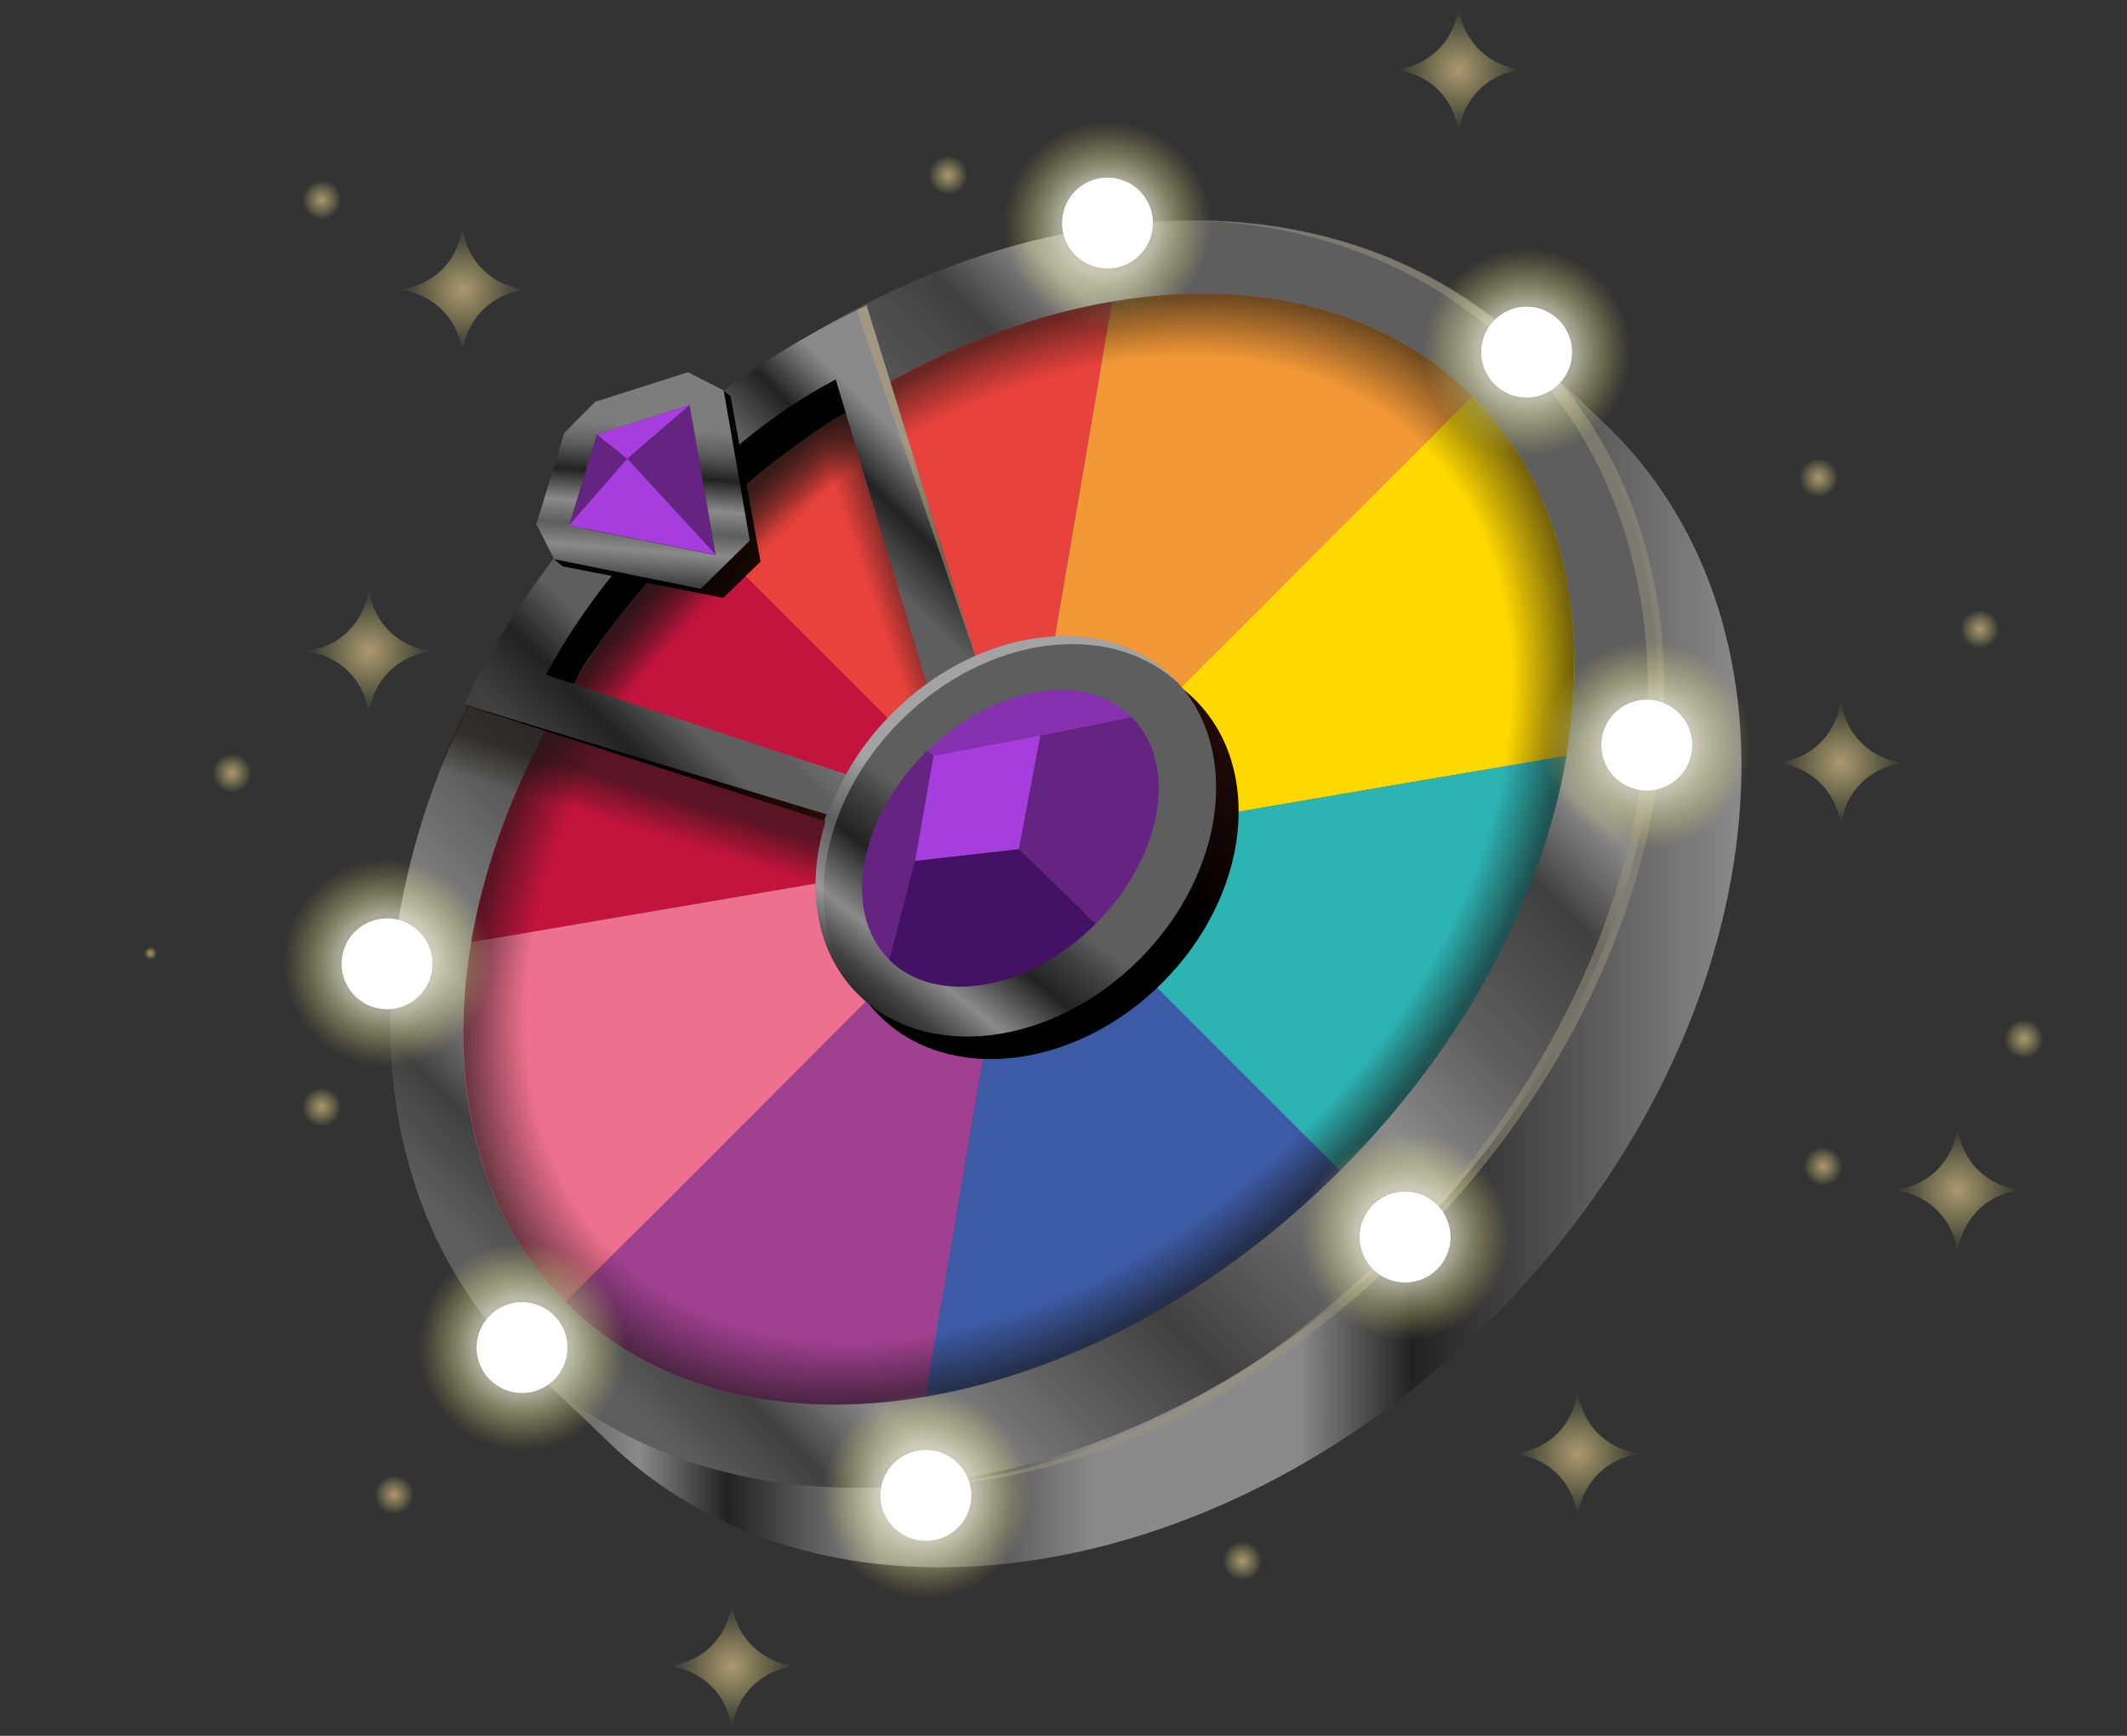 <svg xmlns="http://www.w3.org/2000/svg" width="98" height="80" fill="none"><rect width="100%" height="100%" fill="#333333" stroke="none"/><g clip-path="url(#a)"><path fill="#D9C5FF" d="m49.233 33.9-.08.427-4.84.506zM33.08 18.66l-2.88 2.48-.2-.16z" opacity=".46"/><path fill="url(#b)" d="M33.313 25.32c11.127-11.127 26.393-14.447 36.633-8.733l.44-.44 3.86 3.673c9.787 9.787 7.32 28.107-5.5 40.927s-31.146 15.28-40.926 5.5l-3.86-3.674.62-.62c-5.714-10.24-2.394-25.506 8.733-36.633"/><path fill="url(#c)" d="M23.963 62.577C14.18 52.793 16.64 34.47 29.46 21.65 42.28 8.83 60.603 6.37 70.387 16.153c9.784 9.784 7.323 28.108-5.496 40.928s-31.144 15.28-40.928 5.496"/><path fill="#C2143D" d="M21.706 43.433c1.1-6.46 4.667-13.333 10.434-19.106l14.806 14.806-25.233 4.3z"/><path fill="#E7423C" d="M32.133 24.327C37.9 18.56 44.78 14.993 51.24 13.893l-4.3 25.234L32.133 24.32z"/><path fill="#A04090" d="M42.64 64.367c-6.46 1.1-12.5-.26-16.587-4.354L46.94 39.127l-4.3 25.233z"/><path fill="#ED708F" d="M26.053 60.013C21.966 55.927 20.6 49.887 21.7 43.427l25.233-4.3-20.887 20.886z"/><path fill="#FFD800" d="M67.826 18.247c4.087 4.086 5.454 10.126 4.354 16.586l-25.234 4.3 20.887-20.886z"/><path fill="#F39836" d="m46.94 39.133 4.3-25.233c6.46-1.1 12.5.26 16.587 4.353L46.94 39.14z"/><path fill="#3C5AA5" d="M61.74 53.933c-5.767 5.767-12.647 9.334-19.107 10.434l4.3-25.234L61.74 53.94z"/><path fill="#2CB4B3" d="M72.173 34.833c-1.1 6.46-4.666 13.334-10.433 19.107L46.933 39.133l25.234-4.3z"/><path fill="url(#d)" d="M46.271 10.819a4.793 4.793 0 1 1 9.515-1.173 4.793 4.793 0 0 1-9.515 1.173"/><path fill="url(#e)" d="M26.06 60.016c-8.177-8.177-5.456-24.156 6.077-35.69s27.512-14.254 35.69-6.076c8.178 8.177 5.457 24.157-6.076 35.69-11.534 11.534-27.513 14.254-35.69 6.076" style="mix-blend-mode:multiply"/><path fill="url(#f)" d="M40.607 16.6s-11.394 4.553-16.534 16.553l4.2 1.387L41.88 20.447l-1.273-3.854z" style="mix-blend-mode:multiply"/><path fill="url(#g)" d="M39.113 15.413 45.4 34.4l-3.753 2.387-6.454-19.194z" style="mix-blend-mode:multiply"/><path fill="url(#h)" d="m38.513 17.487.66 1.433-.66.34c-4.446 2.853-8.4 6.673-11.633 11.42l-.453.84-1.28-.42v-.033a17.74 17.74 0 0 1 13.36-13.587z"/><path fill="url(#i)" d="m21.867 31.8 17.4 5.753-.74 4.214L19.94 35.98z" style="mix-blend-mode:multiply"/><path fill="url(#j)" d="m21.387 32.433 26.947 8.754-8.407-27.114-.794.394c-7.42 3.686-13.58 9.786-17.34 17.18l-.4.786zm23.106 5.074-19.346-6.4c1.72-3.187 3.693-5.48 5.8-7.667 2.113-2.187 4.36-4.26 7.56-5.953l5.98 20.02z"/><path fill="url(#k)" d="M42.027 33.767c4.013-4.014 9.866-4.694 13.04-1.514 3.18 3.18 2.5 9.027-1.514 13.04-4.013 4.014-9.866 4.694-13.04 1.514-3.18-3.18-2.5-9.027 1.514-13.04"/><path fill="url(#l)" d="M42.307 34.04c-3.18 3.18-3.747 7.78-1.26 10.26 2.486 2.487 7.08 1.92 10.26-1.26s3.746-7.78 1.26-10.26c-2.487-2.487-7.08-1.92-10.26 1.26"/><path fill="url(#m)" d="M39.527 45.82c3.133 3.133 8.946 2.42 12.96-1.593 4.013-4.014 4.726-9.827 1.593-12.96s-8.947-2.42-12.96 1.593-4.727 9.827-1.593 12.96m11.526-11.527c1.827 1.827 1.414 5.22-.933 7.56-2.34 2.34-5.733 2.76-7.56.934-1.827-1.827-1.413-5.22.933-7.56 2.34-2.34 5.733-2.76 7.56-.934"/><path fill="url(#n)" d="M41.12 32.86c4.013-4.013 9.827-4.727 12.96-1.593.06.06.113.133.173.193-3.173-2.927-8.833-2.167-12.766 1.767-3.934 3.933-4.694 9.593-1.767 12.766-.067-.06-.133-.106-.193-.173-3.134-3.133-2.42-8.947 1.593-12.96" opacity=".43"/><path fill="#fff" d="M48.934 10.233a2.093 2.093 0 1 0 4.185.002 2.093 2.093 0 0 0-4.185-.002"/><path fill="#662482" d="M42.613 34.7q.051-.05.113-.1l.287.233 4.92-.926-.993 5.226-4.774.54-1.2 4.554c-2.173-2.174-1.433-6.44 1.654-9.527z"/><path fill="#662482" d="m47.933 33.9 4.207-.853c2.173 2.173 1.433 6.44-1.653 9.526l-3.547-3.44.993-5.226z"/><path fill="#441265" d="m46.94 39.133 3.547 3.44C47.4 45.66 43.133 46.4 40.96 44.227l1.2-4.554 4.774-.54z"/><path fill="#8631AF" d="m43.014 34.833-.287-.233c3.08-2.993 7.267-3.7 9.413-1.547l-4.206.854z"/><path fill="#A63EDD" d="m42.166 39.673 4.774-.54.993-5.233-4.92.933z"/><path fill="url(#o)" d="m33.347 18 .313.253 1.38 7.627-1.713 1.673L25.92 26.1l-.393-.327z"/><path fill="#662482" d="m32.98 25.573-1.2-6.913-4.28 1.36-1.28 4.193z"/><path fill="url(#p)" d="m31.78 18.66-4.28 1.367-1.28 4.193 6.753 1.36-1.2-6.913M33.346 18l1.2 6.913-2.26 2.22-6.753-1.36-.82-1.62 1.28-4.193 1.427-1.44 4.28-1.367 1.653.847z"/><path fill="#A63EDD" d="m28.9 21.14 4.08 4.433-6.76-1.36zM27.5 20.02l1.4 1.12 2.88-2.48z"/><path fill="#97957E" d="M64.44 57.24c12.82-12.82 15.28-31.147 5.5-40.927-3.927-3.926-9.32-6.046-15.087-6.153 6.06-.06 11.754 2.06 15.847 6.153 9.787 9.787 7.32 28.107-5.5 40.927-7.68 7.68-16.053 11.46-24.66 11.3 8.413-.08 16.447-3.847 23.9-11.3" opacity=".51"/><path fill="#B9A578" d="m39.92 14.067 5.013 16.16-5.46-15.934z" opacity=".51"/><path fill="url(#q)" d="m38.073 37.527-16.766-5.074 16.666 5.38z"/><path fill="url(#r)" d="M86.993 54.847a3.2 3.2 0 0 1 3.2 3.2 3.2 3.2 0 0 1 3.2-3.2 3.2 3.2 0 0 1-3.2-3.2 3.2 3.2 0 0 1-3.2 3.2"/><path fill="url(#s)" d="M81.613 35.16a3.2 3.2 0 0 1 3.2 3.2 3.2 3.2 0 0 1 3.2-3.2 3.2 3.2 0 0 1-3.2-3.2 3.2 3.2 0 0 1-3.2 3.2"/><path fill="url(#t)" d="M64.006 3.213a3.2 3.2 0 0 1 3.2 3.2 3.2 3.2 0 0 1 3.2-3.2 3.2 3.2 0 0 1-3.2-3.2 3.2 3.2 0 0 1-3.2 3.2"/><path fill="url(#u)" d="M18.106 13.353a3.2 3.2 0 0 1 3.2 3.2 3.2 3.2 0 0 1 3.2-3.2 3.2 3.2 0 0 1-3.2-3.2 3.2 3.2 0 0 1-3.2 3.2"/><path fill="url(#v)" d="M13.793 30.013a3.2 3.2 0 0 1 3.2 3.2 3.2 3.2 0 0 1 3.2-3.2 3.2 3.2 0 0 1-3.2-3.2 3.2 3.2 0 0 1-3.2 3.2"/><path fill="url(#w)" d="M82.773 22.02a1.02 1.02 0 1 0 2.04 0 1.02 1.02 0 0 0-2.04 0"/><path fill="url(#x)" d="M90.187 28.993a1.02 1.02 0 1 0 2.04 0 1.02 1.02 0 0 0-2.04 0"/><path fill="url(#y)" d="M42.667 8.073a1.02 1.02 0 1 0 2.04 0 1.02 1.02 0 0 0-2.04 0"/><path fill="url(#z)" d="M9.667 35.627a1.02 1.02 0 1 0 2.04 0 1.02 1.02 0 0 0-2.04 0"/><path fill="url(#A)" d="M13.793 9.213a1.02 1.02 0 1 0 2.04 0 1.02 1.02 0 0 0-2.04 0"/><path fill="url(#B)" d="M10.127 43.927a3.2 3.2 0 0 1-3.2-3.2 3.2 3.2 0 0 1-3.2 3.2 3.2 3.2 0 0 1 3.2 3.2 3.2 3.2 0 0 1 3.2-3.2"/><path fill="url(#C)" d="M36.92 76.787a3.2 3.2 0 0 1-3.2-3.2 3.2 3.2 0 0 1-3.2 3.2 3.2 3.2 0 0 1 3.2 3.2 3.2 3.2 0 0 1 3.2-3.2"/><path fill="url(#D)" d="M75.893 67a3.2 3.2 0 0 1-3.2-3.2 3.2 3.2 0 0 1-3.2 3.2 3.2 3.2 0 0 1 3.2 3.2 3.2 3.2 0 0 1 3.2-3.2"/><path fill="url(#E)" d="M19.173 68.88a1.02 1.02 0 1 0-2.04 0 1.02 1.02 0 0 0 2.04 0"/><path fill="url(#F)" d="M15.834 51.007a1.02 1.02 0 1 0-2.04 0 1.02 1.02 0 0 0 2.04 0"/><path fill="url(#G)" d="M58.26 71.927a1.02 1.02 0 1 0-2.04 0 1.02 1.02 0 0 0 2.04 0"/><path fill="url(#H)" d="M85.02 53.753a1.02 1.02 0 1 0-2.04 0 1.02 1.02 0 0 0 2.04 0"/><path fill="url(#I)" d="M94.267 47.873a1.02 1.02 0 1 0-2.04 0 1.02 1.02 0 0 0 2.04 0"/><path fill="url(#J)" d="M65.547 16.227a4.794 4.794 0 1 0 9.588-.002 4.794 4.794 0 0 0-9.588.002"/><path fill="#fff" d="M68.246 16.227a2.093 2.093 0 1 0 4.186.001 2.093 2.093 0 0 0-4.186-.001"/><path fill="url(#K)" d="M71.08 34.34a4.794 4.794 0 1 0 9.588-.002 4.794 4.794 0 0 0-9.588.002"/><path fill="#fff" d="M75.874 36.433a2.093 2.093 0 1 1 0-4.186 2.093 2.093 0 0 1 0 4.186"/><path fill="url(#L)" d="M59.947 56.967a4.794 4.794 0 1 0 9.588-.002 4.794 4.794 0 0 0-9.588.002"/><path fill="#fff" d="M62.647 56.967a2.093 2.093 0 1 0 4.185.001 2.093 2.093 0 0 0-4.185-.001"/><path fill="url(#M)" d="M37.867 68.873a4.794 4.794 0 1 0 9.588-.001 4.794 4.794 0 0 0-9.588.001"/><path fill="#fff" d="M40.567 68.873a2.093 2.093 0 1 0 4.185.002 2.093 2.093 0 0 0-4.185-.002"/><path fill="url(#N)" d="M19.267 62.06a4.794 4.794 0 1 0 9.588-.002 4.794 4.794 0 0 0-9.588.002"/><path fill="#fff" d="M21.96 62.06a2.093 2.093 0 1 0 4.185.001 2.093 2.093 0 0 0-4.185-.001"/><path fill="url(#O)" d="M13.04 44.373a4.794 4.794 0 1 0 9.588-.001 4.794 4.794 0 0 0-9.588.001"/><path fill="#fff" d="M15.74 44.373a2.093 2.093 0 1 0 4.185.002 2.093 2.093 0 0 0-4.185-.002"/></g><defs><radialGradient id="d" cx="0" cy="0" r="1" gradientTransform="rotate(-180 25.515 5.192)scale(4.793)" gradientUnits="userSpaceOnUse"><stop stop-color="#FFFF73" stop-opacity=".6"/><stop offset=".47" stop-color="#FFFFE1" stop-opacity=".57"/><stop offset=".64" stop-color="#FFFFBA" stop-opacity=".37"/><stop offset=".89" stop-color="#FFFF87" stop-opacity=".1"/><stop offset="1" stop-color="#FFFF73" stop-opacity="0"/></radialGradient><radialGradient id="e" cx="0" cy="0" r="1" gradientTransform="rotate(-45 70.718 -37.103)scale(32.24 22.568)" gradientUnits="userSpaceOnUse"><stop offset=".81" stop-color="#161412" stop-opacity="0"/><stop offset=".91" stop-color="#161412" stop-opacity=".6"/></radialGradient><radialGradient id="r" cx="0" cy="0" r="1" gradientTransform="rotate(180 45.097 27.423)scale(3.2)" gradientUnits="userSpaceOnUse"><stop stop-color="#FFD99B" stop-opacity=".6"/><stop offset=".88" stop-color="#FCFF82" stop-opacity="0"/></radialGradient><radialGradient id="s" cx="0" cy="0" r="1" gradientTransform="rotate(180 42.407 17.58)scale(3.2)" gradientUnits="userSpaceOnUse"><stop stop-color="#FFD99B" stop-opacity=".6"/><stop offset=".88" stop-color="#FCFF82" stop-opacity="0"/></radialGradient><radialGradient id="t" cx="0" cy="0" r="1" gradientTransform="rotate(180 33.606 1.607)scale(3.2)" gradientUnits="userSpaceOnUse"><stop stop-color="#FFD99B" stop-opacity=".6"/><stop offset=".88" stop-color="#FCFF82" stop-opacity="0"/></radialGradient><radialGradient id="u" cx="0" cy="0" r="1" gradientTransform="rotate(180 10.653 6.677)scale(3.2)" gradientUnits="userSpaceOnUse"><stop stop-color="#FFD99B" stop-opacity=".6"/><stop offset=".88" stop-color="#FCFF82" stop-opacity="0"/></radialGradient><radialGradient id="v" cx="0" cy="0" r="1" gradientTransform="rotate(180 8.496 15.007)scale(3.2)" gradientUnits="userSpaceOnUse"><stop stop-color="#FFD99B" stop-opacity=".6"/><stop offset=".88" stop-color="#FCFF82" stop-opacity="0"/></radialGradient><radialGradient id="w" cx="0" cy="0" r="1" gradientTransform="rotate(180 41.897 11.01)scale(1.02)" gradientUnits="userSpaceOnUse"><stop stop-color="#FFD99B" stop-opacity=".6"/><stop offset=".88" stop-color="#FCFF82" stop-opacity="0"/></radialGradient><radialGradient id="x" cx="0" cy="0" r="1" gradientTransform="rotate(180 45.607 14.497)scale(1.02)" gradientUnits="userSpaceOnUse"><stop stop-color="#FFD99B" stop-opacity=".6"/><stop offset=".88" stop-color="#FCFF82" stop-opacity="0"/></radialGradient><radialGradient id="y" cx="0" cy="0" r="1" gradientTransform="rotate(180 21.843 4.037)scale(1.02)" gradientUnits="userSpaceOnUse"><stop stop-color="#FFD99B" stop-opacity=".6"/><stop offset=".88" stop-color="#FCFF82" stop-opacity="0"/></radialGradient><radialGradient id="z" cx="0" cy="0" r="1" gradientTransform="rotate(180 5.343 17.813)scale(1.02)" gradientUnits="userSpaceOnUse"><stop stop-color="#FFD99B" stop-opacity=".6"/><stop offset=".88" stop-color="#FCFF82" stop-opacity="0"/></radialGradient><radialGradient id="A" cx="0" cy="0" r="1" gradientTransform="rotate(180 7.41 4.607)scale(1.02)" gradientUnits="userSpaceOnUse"><stop stop-color="#FFD99B" stop-opacity=".6"/><stop offset=".88" stop-color="#FCFF82" stop-opacity="0"/></radialGradient><radialGradient id="B" cx="0" cy="0" r="1" gradientTransform="matrix(.333 0 0 .333 6.933 43.933)" gradientUnits="userSpaceOnUse"><stop stop-color="#FFD99B" stop-opacity=".6"/><stop offset=".88" stop-color="#FCFF82" stop-opacity="0"/></radialGradient><radialGradient id="C" cx="0" cy="0" r="1" gradientTransform="matrix(3.2 0 0 3.2 33.72 76.793)" gradientUnits="userSpaceOnUse"><stop stop-color="#FFD99B" stop-opacity=".6"/><stop offset=".88" stop-color="#FCFF82" stop-opacity="0"/></radialGradient><radialGradient id="D" cx="0" cy="0" r="1" gradientTransform="matrix(3.2 0 0 3.2 72.693 67.007)" gradientUnits="userSpaceOnUse"><stop stop-color="#FFD99B" stop-opacity=".6"/><stop offset=".88" stop-color="#FCFF82" stop-opacity="0"/></radialGradient><radialGradient id="E" cx="0" cy="0" r="1" gradientTransform="translate(18.16 68.887)scale(1.02)" gradientUnits="userSpaceOnUse"><stop stop-color="#FFD99B" stop-opacity=".6"/><stop offset=".88" stop-color="#FCFF82" stop-opacity="0"/></radialGradient><radialGradient id="F" cx="0" cy="0" r="1" gradientTransform="translate(14.813 51.013)scale(1.02)" gradientUnits="userSpaceOnUse"><stop stop-color="#FFD99B" stop-opacity=".6"/><stop offset=".88" stop-color="#FCFF82" stop-opacity="0"/></radialGradient><radialGradient id="G" cx="0" cy="0" r="1" gradientTransform="translate(57.24 71.933)scale(1.02)" gradientUnits="userSpaceOnUse"><stop stop-color="#FFD99B" stop-opacity=".6"/><stop offset=".88" stop-color="#FCFF82" stop-opacity="0"/></radialGradient><radialGradient id="H" cx="0" cy="0" r="1" gradientTransform="translate(84 53.753)scale(1.02)" gradientUnits="userSpaceOnUse"><stop stop-color="#FFD99B" stop-opacity=".6"/><stop offset=".88" stop-color="#FCFF82" stop-opacity="0"/></radialGradient><radialGradient id="I" cx="0" cy="0" r="1" gradientTransform="translate(93.247 47.88)scale(1.02)" gradientUnits="userSpaceOnUse"><stop stop-color="#FFD99B" stop-opacity=".6"/><stop offset=".88" stop-color="#FCFF82" stop-opacity="0"/></radialGradient><radialGradient id="J" cx="0" cy="0" r="1" gradientTransform="rotate(180 35.173 8.113)scale(4.793)" gradientUnits="userSpaceOnUse"><stop stop-color="#FFFF73" stop-opacity=".6"/><stop offset=".47" stop-color="#FFFFE1" stop-opacity=".57"/><stop offset=".64" stop-color="#FFFFBA" stop-opacity=".37"/><stop offset=".89" stop-color="#FFFF87" stop-opacity=".1"/><stop offset="1" stop-color="#FFFF73" stop-opacity="0"/></radialGradient><radialGradient id="K" cx="0" cy="0" r="1" gradientTransform="rotate(180 37.94 17.17)scale(4.793)" gradientUnits="userSpaceOnUse"><stop stop-color="#FFFF73" stop-opacity=".6"/><stop offset=".47" stop-color="#FFFFE1" stop-opacity=".57"/><stop offset=".64" stop-color="#FFFFBA" stop-opacity=".37"/><stop offset=".89" stop-color="#FFFF87" stop-opacity=".1"/><stop offset="1" stop-color="#FFFF73" stop-opacity="0"/></radialGradient><radialGradient id="L" cx="0" cy="0" r="1" gradientTransform="rotate(180 32.373 28.483)scale(4.793)" gradientUnits="userSpaceOnUse"><stop stop-color="#FFFF73" stop-opacity=".6"/><stop offset=".47" stop-color="#FFFFE1" stop-opacity=".57"/><stop offset=".64" stop-color="#FFFFBA" stop-opacity=".37"/><stop offset=".89" stop-color="#FFFF87" stop-opacity=".1"/><stop offset="1" stop-color="#FFFF73" stop-opacity="0"/></radialGradient><radialGradient id="M" cx="0" cy="0" r="1" gradientTransform="rotate(180 21.333 34.437)scale(4.793)" gradientUnits="userSpaceOnUse"><stop stop-color="#FFFF73" stop-opacity=".6"/><stop offset=".47" stop-color="#FFFFE1" stop-opacity=".57"/><stop offset=".64" stop-color="#FFFFBA" stop-opacity=".37"/><stop offset=".89" stop-color="#FFFF87" stop-opacity=".1"/><stop offset="1" stop-color="#FFFF73" stop-opacity="0"/></radialGradient><radialGradient id="N" cx="0" cy="0" r="1" gradientTransform="rotate(180 12.03 31.03)scale(4.793)" gradientUnits="userSpaceOnUse"><stop stop-color="#FFFF73" stop-opacity=".6"/><stop offset=".47" stop-color="#FFFFE1" stop-opacity=".57"/><stop offset=".64" stop-color="#FFFFBA" stop-opacity=".37"/><stop offset=".89" stop-color="#FFFF87" stop-opacity=".1"/><stop offset="1" stop-color="#FFFF73" stop-opacity="0"/></radialGradient><radialGradient id="O" cx="0" cy="0" r="1" gradientTransform="matrix(-4.793 0 0 -4.793 17.833 44.373)" gradientUnits="userSpaceOnUse"><stop stop-color="#FFFF73" stop-opacity=".6"/><stop offset=".47" stop-color="#FFFFE1" stop-opacity=".57"/><stop offset=".64" stop-color="#FFFFBA" stop-opacity=".37"/><stop offset=".89" stop-color="#FFFF87" stop-opacity=".1"/><stop offset="1" stop-color="#FFFF73" stop-opacity="0"/></radialGradient><linearGradient id="b" x1="80.233" x2="21.833" y1="43.04" y2="43.04" gradientUnits="userSpaceOnUse"><stop stop-color="#8A8A8A"/><stop offset=".11" stop-color="#5E5E5E"/><stop offset=".26" stop-color="#222"/><stop offset=".35" stop-color="#8A8A8A"/><stop offset=".51" stop-color="#8A8A8A"/><stop offset=".58" stop-color="#5E5E5E"/><stop offset=".68" stop-color="#8A8A8A"/><stop offset=".8" stop-color="#222"/><stop offset=".87" stop-color="#8A8A8A"/><stop offset=".93" stop-color="#5E5E5E"/><stop offset="1" stop-color="#8A8A8A"/></linearGradient><linearGradient id="c" x1="25.209" x2="66.769" y1="61.044" y2="20.011" gradientUnits="userSpaceOnUse"><stop stop-color="#5E5E5E"/><stop offset=".07" stop-color="#404040"/><stop offset=".14" stop-color="#8A8A8A"/><stop offset=".26" stop-color="#5E5E5E"/><stop offset=".35" stop-color="#404040"/><stop offset=".58" stop-color="#8A8A8A"/><stop offset=".68" stop-color="#5E5E5E"/><stop offset=".8" stop-color="#404040"/><stop offset=".87" stop-color="#8A8A8A"/><stop offset=".93" stop-color="#5E5E5E"/><stop offset="1" stop-color="#5E5E5E"/></linearGradient><linearGradient id="f" x1="43.253" x2="30.727" y1="35.9" y2="23.247" gradientUnits="userSpaceOnUse"><stop offset=".73" stop-color="#161412" stop-opacity="0"/><stop offset=".87" stop-color="#161412" stop-opacity=".6"/></linearGradient><linearGradient id="g" x1="30.56" x2="43.167" y1="29.46" y2="25.147" gradientUnits="userSpaceOnUse"><stop offset=".73" stop-color="#161412" stop-opacity="0"/><stop offset=".87" stop-color="#161412" stop-opacity=".6"/></linearGradient><linearGradient id="h" x1="38.2" x2="29.8" y1="30.733" y2="22.247" gradientUnits="userSpaceOnUse"><stop stop-color="#270D07"/><stop offset=".46"/></linearGradient><linearGradient id="i" x1="28.023" x2="32.033" y1="48.351" y2="35.171" gradientUnits="userSpaceOnUse"><stop offset=".73" stop-color="#161412" stop-opacity="0"/><stop offset=".87" stop-color="#161412" stop-opacity=".6"/></linearGradient><linearGradient id="j" x1="30.194" x2="45.727" y1="39.94" y2="24.407" gradientUnits="userSpaceOnUse"><stop stop-color="#404040"/><stop offset=".14" stop-color="#222"/><stop offset=".26" stop-color="#5E5E5E"/><stop offset=".35" stop-color="#5E5E5E"/><stop offset=".51" stop-color="#8A8A8A"/><stop offset=".611" stop-color="#5E5E5E"/><stop offset=".769" stop-color="#5E5E5E"/><stop offset=".885" stop-color="#222"/><stop offset="1" stop-color="#8A8A8A"/></linearGradient><linearGradient id="k" x1="56.606" x2="42.72" y1="31.713" y2="44.027" gradientUnits="userSpaceOnUse"><stop stop-color="#270D07"/><stop offset=".46"/></linearGradient><linearGradient id="l" x1="37.302" x2="-5.711" y1="38.856" y2="39.156" gradientUnits="userSpaceOnUse"><stop stop-color="#404040"/><stop offset=".07" stop-color="#5E5E5E"/><stop offset=".14" stop-color="#5E5E5E"/><stop offset=".26" stop-color="#8A8A8A"/><stop offset=".35" stop-color="#5E5E5E"/><stop offset=".51" stop-color="#404040"/><stop offset=".58" stop-color="#5E5E5E"/><stop offset=".68" stop-color="#5E5E5E"/><stop offset=".83" stop-color="#8A8A8A"/><stop offset=".87" stop-color="#5E5E5E"/><stop offset="1" stop-color="#404040"/></linearGradient><linearGradient id="m" x1="24.159" x2="35.671" y1="46.228" y2="31.674" gradientUnits="userSpaceOnUse"><stop stop-color="#8A8A8A"/><stop offset=".07" stop-color="#404040"/><stop offset=".11" stop-color="#222"/><stop offset=".26" stop-color="#8A8A8A"/><stop offset=".35" stop-color="#5E5E5E"/><stop offset=".51" stop-color="#222"/><stop offset=".58" stop-color="#404040"/><stop offset=".68" stop-color="#8A8A8A"/><stop offset=".83" stop-color="#222"/><stop offset=".93" stop-color="#404040"/><stop offset="1" stop-color="#5E5E5E"/></linearGradient><linearGradient id="n" x1="47.613" x2="43.607" y1="27.96" y2="46.053" gradientUnits="userSpaceOnUse"><stop offset=".45" stop-color="#fff"/><stop offset=".54" stop-color="#fff" stop-opacity=".8"/><stop offset=".71" stop-color="#fff" stop-opacity=".46"/><stop offset=".85" stop-color="#fff" stop-opacity=".21"/><stop offset=".95" stop-color="#fff" stop-opacity=".06"/><stop offset="1" stop-color="#fff" stop-opacity="0"/></linearGradient><linearGradient id="o" x1="36.467" x2="28.573" y1="26.7" y2="21.32" gradientUnits="userSpaceOnUse"><stop stop-color="#270D07"/><stop offset=".46"/></linearGradient><linearGradient id="p" x1="29.246" x2="30.026" y1="29.38" y2="19.573" gradientUnits="userSpaceOnUse"><stop stop-color="#222"/><stop offset=".07" stop-color="#404040"/><stop offset=".07" stop-color="#7D7D7D"/><stop offset=".168" stop-color="#5E5E5E"/><stop offset=".264" stop-color="#404040"/><stop offset=".409" stop-color="#8A8A8A"/><stop offset=".51" stop-color="#5E5E5E"/><stop offset=".62" stop-color="#8A8A8A"/><stop offset=".764" stop-color="#222"/><stop offset=".885" stop-color="#5E5E5E"/><stop offset=".995" stop-color="#7D7D7D"/></linearGradient><linearGradient id="q" x1="38.073" x2="21.307" y1="35.147" y2="35.147" gradientUnits="userSpaceOnUse"><stop stop-color="#270D07"/><stop offset=".46"/></linearGradient><clipPath id="a"><path fill="#fff" d="M98 0H0v80h98z"/></clipPath></defs></svg>